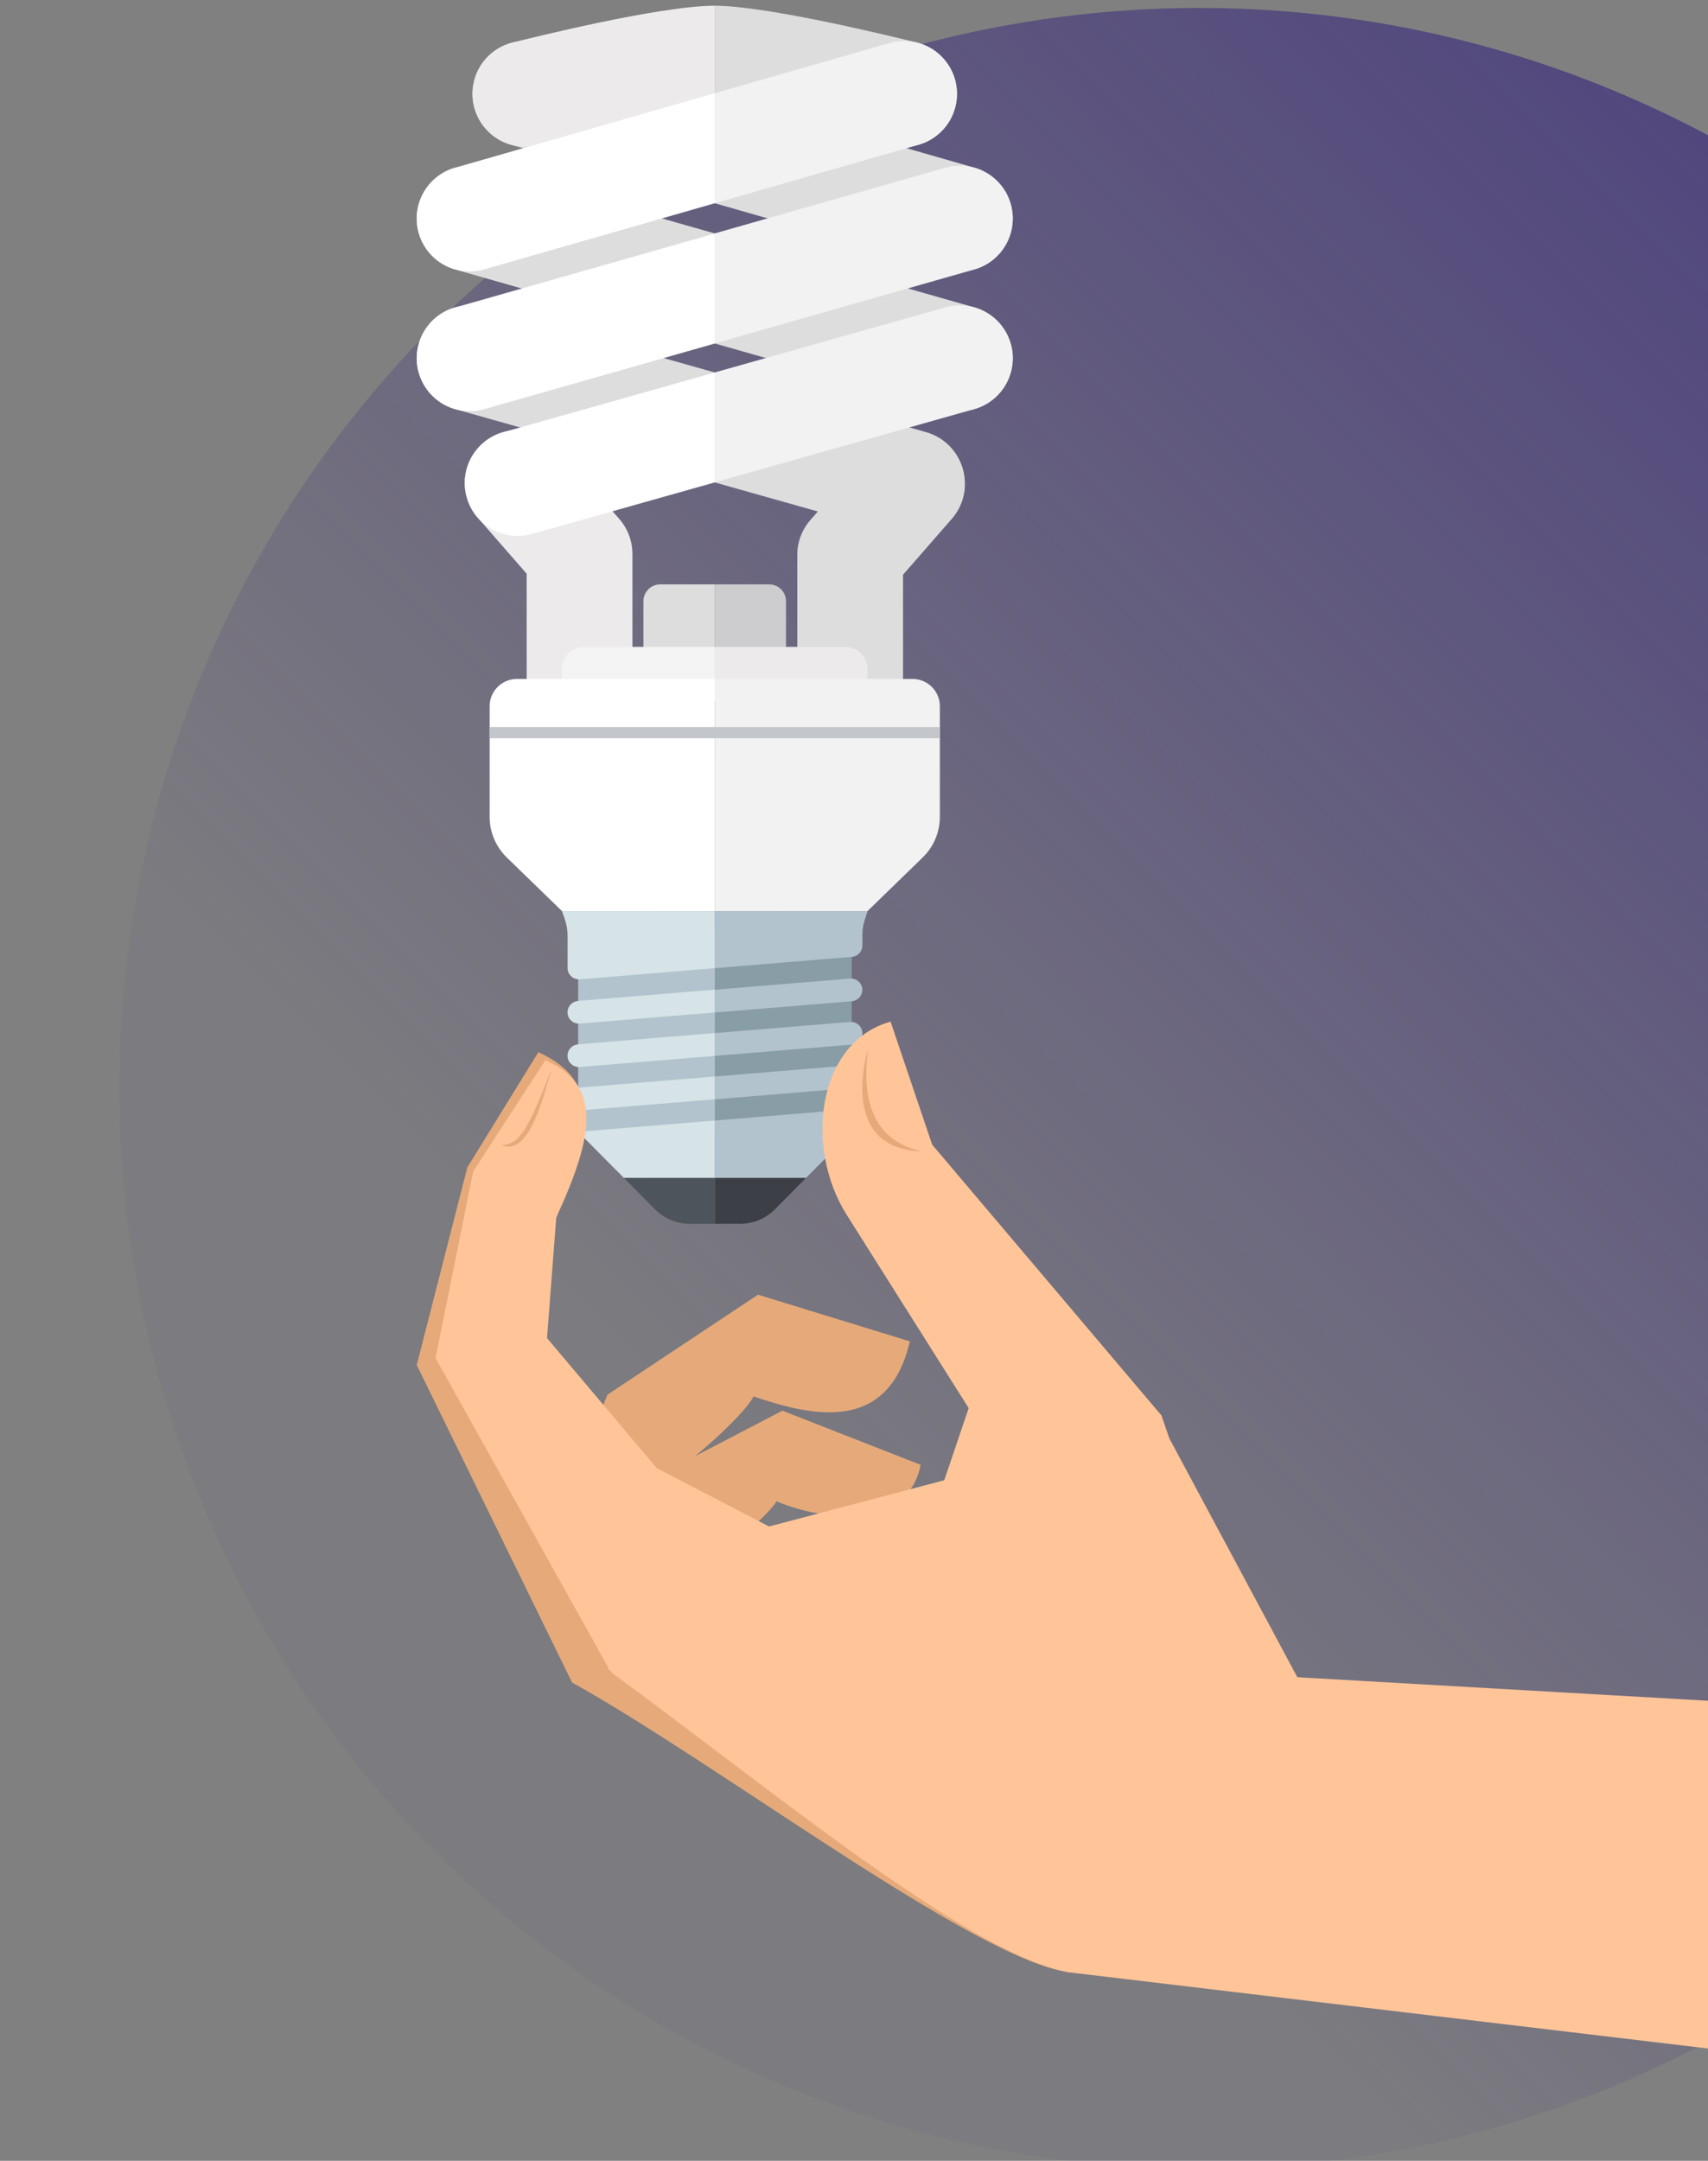 <?xml version="1.0" encoding="UTF-8"?><svg id="Tv" xmlns="http://www.w3.org/2000/svg" xmlns:xlink="http://www.w3.org/1999/xlink" viewBox="0 0 340 430"><rect x="0" y="0" width="340" height="430" fill="#808080" stroke="none"/><defs><style>.cls-1{fill:url(#linear-gradient);}.cls-2{fill:#f2f2f2;}.cls-3{fill:#f4f4f4;}.cls-4{fill:#fff;}.cls-5{fill:#eceaeb;}.cls-6{fill:#cdccce;}.cls-7{fill:#b2c3ce;}.cls-8{fill:#ddd;}.cls-9{fill:#c3c7cb;}.cls-10{fill:#d6e4e8;}.cls-11{fill:#889da5;}.cls-12{fill:#3c4046;}.cls-13{fill:#4d545b;}.cls-14{fill:#e6aa7a;}.cls-14,.cls-15{fill-rule:evenodd;}.cls-15{fill:#ffc599;}</style><linearGradient id="linear-gradient" x1="86.72" y1="368.6" x2="390.78" y2="64.55" gradientUnits="userSpaceOnUse"><stop offset=".22" stop-color="#37277c" stop-opacity=".05"/><stop offset="1" stop-color="#37277c" stop-opacity=".66"/></linearGradient></defs><circle class="cls-1" cx="238.75" cy="216.58" r="215"/><g><g><rect class="cls-11" x="142.32" y="185.9" width="27.23" height="39.33"/><rect class="cls-7" x="115.09" y="185.9" width="27.23" height="39.33"/><path class="cls-12" d="m142.32,234.38v9.15h5.06c2.57,0,5.04-1.03,6.85-2.85l6.24-6.3h-18.15Z"/><path class="cls-13" d="m124.17,234.38l6.24,6.3c1.81,1.83,4.28,2.85,6.85,2.85h5.06v-9.15h-18.15Z"/><path class="cls-10" d="m115.05,199.19c-1.17.1-2.08,1.08-2.08,2.25,0,1.32,1.13,2.36,2.45,2.25l26.9-2.22v-4.54l-27.27,2.25Z"/><path class="cls-7" d="m169.21,194.73l-26.9,2.22v4.54l27.27-2.25c1.17-.1,2.08-1.08,2.08-2.25,0-1.32-1.13-2.36-2.45-2.25Z"/><path class="cls-10" d="m115.05,207.83c-1.17.1-2.08,1.08-2.08,2.25,0,1.32,1.13,2.36,2.45,2.25l26.9-2.22v-4.54l-27.27,2.25Z"/><path class="cls-7" d="m169.21,203.36l-26.9,2.22v4.54l27.27-2.25c1.17-.1,2.08-1.08,2.08-2.25,0-1.32-1.13-2.36-2.45-2.25Z"/><path class="cls-10" d="m115.05,216.47c-1.17.1-2.08,1.08-2.08,2.25,0,1.32,1.13,2.36,2.45,2.25l26.9-2.22v-4.54l-27.27,2.25Z"/><path class="cls-7" d="m169.21,212l-26.9,2.22v4.54l27.27-2.25c1.17-.1,2.08-1.08,2.08-2.25,0-1.32-1.13-2.36-2.45-2.25Z"/><polygon class="cls-10" points="115.05 225.23 115.09 225.23 124.17 234.38 142.32 234.38 142.32 225.23 142.32 222.98 115.05 225.23"/><path class="cls-7" d="m169.21,220.76l-26.9,2.22v11.4h18.15l9.08-9.15h.04c1.17-.1,2.08-1.04,2.08-2.21,0-1.32-1.13-2.36-2.45-2.25Z"/><path class="cls-10" d="m111.87,181.3l.57,1.64c.35,1.03.54,2.11.54,3.2v6.49c0,1.32,1.13,2.36,2.45,2.25l26.9-2.22v-11.36h-30.45Z"/><path class="cls-7" d="m142.32,181.3v11.36l27.27-2.25c1.17-.1,2.08-1.08,2.08-2.25v-2.14c0-1.01.16-2.02.47-2.98l.56-1.74h-30.37Z"/></g><g><path class="cls-8" d="m128.08,119.64v19.83h14.19v-23.18h-10.84c-1.85,0-3.35,1.5-3.35,3.35Z"/><path class="cls-6" d="m153.12,116.29h-10.84v23.18h14.19v-19.83c0-1.85-1.5-3.35-3.35-3.35Z"/><g><path class="cls-5" d="m115.37,152.01c-5.81,0-10.53-4.71-10.53-10.53v-27.31l-9.72-11.13c-3.83-4.38-3.38-11.03,1-14.85,4.38-3.83,11.03-3.38,14.85,1l12.32,14.1c1.68,1.92,2.6,4.38,2.6,6.93v31.26c0,5.81-4.71,10.53-10.53,10.53Z"/><path class="cls-8" d="m169.24,152.21c-5.81,0-10.53-4.71-10.53-10.53v-31.26c0-2.55.92-5.01,2.6-6.93l12.32-14.1c3.83-4.38,10.47-4.82,14.85-1,4.38,3.82,4.82,10.47,1,14.85l-9.72,11.13v27.31c0,5.81-4.71,10.53-10.53,10.53Z"/><path class="cls-8" d="m193.98,33.37l-51.7-14.83-34.8-9.98c-5.59-1.6-11.42,1.63-13.02,7.21-1.6,5.59,1.63,11.42,7.22,13.02l40.6,11.65,45.9,13.16c.97.28,1.95.41,2.91.41,4.58,0,8.79-3.01,10.11-7.63,1.6-5.59-1.63-11.42-7.22-13.02Z"/><path class="cls-5" d="m101.99,8.48c-5.63,1.43-9.04,7.16-7.61,12.79,1.21,4.77,5.49,7.94,10.19,7.94.86,0,1.73-.11,2.6-.33,10.2-2.59,28.76-6.69,35.11-6.69V1.14c-11.04,0-37.33,6.59-40.29,7.34Z"/><path class="cls-8" d="m182.52,8.47c-4.9-1.22-29.89-7.33-40.25-7.33h0v21.05h0c6.03,0,24.76,4.11,35.15,6.7,5.64,1.41,11.35-2.02,12.76-7.66,1.41-5.64-2.02-11.35-7.66-12.76Z"/><path class="cls-8" d="m193.96,61.17l-97.6-27.79c-5.59-1.59-11.41,1.65-13.01,7.24-1.59,5.59,1.65,11.41,7.24,13.01l97.6,27.79c.96.27,1.93.4,2.89.4,4.58,0,8.8-3.02,10.12-7.65,1.59-5.59-1.65-11.41-7.24-13.01Z"/><path class="cls-8" d="m184.37,86l-88.03-24.84c-5.59-1.58-11.41,1.68-12.99,7.27-1.58,5.59,1.68,11.41,7.27,12.99l88.03,24.84c.96.27,1.92.4,2.86.4,4.59,0,8.82-3.03,10.12-7.67,1.58-5.59-1.68-11.41-7.27-12.99Z"/><path class="cls-4" d="m90.6,61.17c-5.59,1.59-8.83,7.41-7.24,13.01,1.32,4.63,5.53,7.65,10.12,7.65.95,0,1.92-.13,2.89-.4l45.92-13.07v-21.89l-51.68,14.72Z"/><path class="cls-2" d="m201.2,40.62c-1.59-5.59-7.41-8.83-13.01-7.24l-45.92,13.07v21.89l51.68-14.72c5.59-1.59,8.83-7.41,7.24-13.01Z"/><path class="cls-2" d="m190.09,15.78c-1.6-5.59-7.43-8.82-13.02-7.21l-34.8,9.98v21.9l40.6-11.65c5.59-1.6,8.82-7.43,7.22-13.02Z"/><path class="cls-4" d="m90.58,33.37c-5.59,1.6-8.82,7.43-7.22,13.02,1.32,4.62,5.54,7.63,10.11,7.63.96,0,1.94-.13,2.91-.41l45.9-13.16v-21.9l-51.7,14.83Z"/><path class="cls-4" d="m100.19,86c-5.59,1.58-8.85,7.39-7.27,12.99,1.31,4.64,5.53,7.67,10.12,7.67.95,0,1.91-.13,2.86-.4l36.37-10.26v-21.87l-42.09,11.88Z"/><path class="cls-2" d="m201.21,68.43c-1.58-5.59-7.39-8.85-12.99-7.27l-45.94,12.96v21.87l51.66-14.58c5.59-1.58,8.85-7.39,7.27-12.99Z"/></g><path class="cls-5" d="m172.68,133.12c0-2.42-1.96-4.39-4.39-4.39h-26.02v10.74h30.41v-6.35Z"/><path class="cls-3" d="m116.26,128.73c-2.42,0-4.39,1.96-4.39,4.39v6.35h30.41v-10.74h-26.02Z"/><path class="cls-4" d="m142.28,135.11h-39.39c-2.99,0-5.42,2.43-5.42,5.42v22.03c0,3.04,1.23,5.95,3.41,8.07l10.99,10.67h30.41v-46.19Z"/><path class="cls-2" d="m142.28,181.3h30.41l10.99-10.67c2.18-2.12,3.41-5.03,3.41-8.07v-22.03c0-2.99-2.43-5.42-5.42-5.42h-39.39v46.19Z"/><rect class="cls-9" x="97.47" y="144.68" width="89.62" height="2.23"/></g></g><g><path class="cls-14" d="m120.94,277.53l29.95-19.89,30.23,9.29c-4.39,18.92-20.36,14.57-31.13,10.95-1.78,3.73-13.56,14.12-17.83,16.39l-1.06,13.87-19.81-6.8,9.64-23.82Z"/><path class="cls-14" d="m153.28,306.56l-23.71-13.07-24.25-26.79,5.42-24.44c8.07-19.04,7.82-27.63-3.57-32.88l-14.14,22.93-10.07,39.32,30.92,63.18c29.01,16.1,80.26,55.24,98.95,57.66l57.9.6-117.44-86.53Z"/><path class="cls-14" d="m124.09,297.2l31.66-16.48,27.52,10.78c-2.56,12.83-18.85,11.4-28.7,7.25-1.98,3.46-15.05,14.28-19.41,15.24l-5.64,15.84-17.71-10.82,12.27-21.8Z"/><path class="cls-15" d="m242.08,313.62l-10.87-31.94-45.65-53.9-8.28-24.48c-14.66,4.08-17.2,25.03-8.75,38.42l24.3,38.49-4.86,14.35,54.09,19.06Z"/><path class="cls-14" d="m172.81,208.72s-6.37,19.88,10.66,20.42c-3.97-1.03-12.92-3.78-10.66-20.42h0Z"/><path class="cls-15" d="m398.1,414.57v-72.79s-139.85-8.02-139.85-8.02l-27.92-52.08-31.39.17-10.96,12.71-36.26,9.57-30.74,27.82.92,1.01c31.17,22.74,70.83,55.88,90.92,59.53l185.29,22.08Z"/><path class="cls-15" d="m160.09,307.4l-29.37-15.25-21.83-25.88,1.84-24c7.78-16.87,8.94-26.36-2.16-31.29l-14.37,22.12-7.49,37.15,34.39,61.61,38.99-24.46Z"/><path class="cls-14" d="m109.81,212.72c-1.35,4.39-4.33,17.81-10.02,15.11,3.53.03,5.23-2.79,10.02-15.11h0Z"/></g></svg>